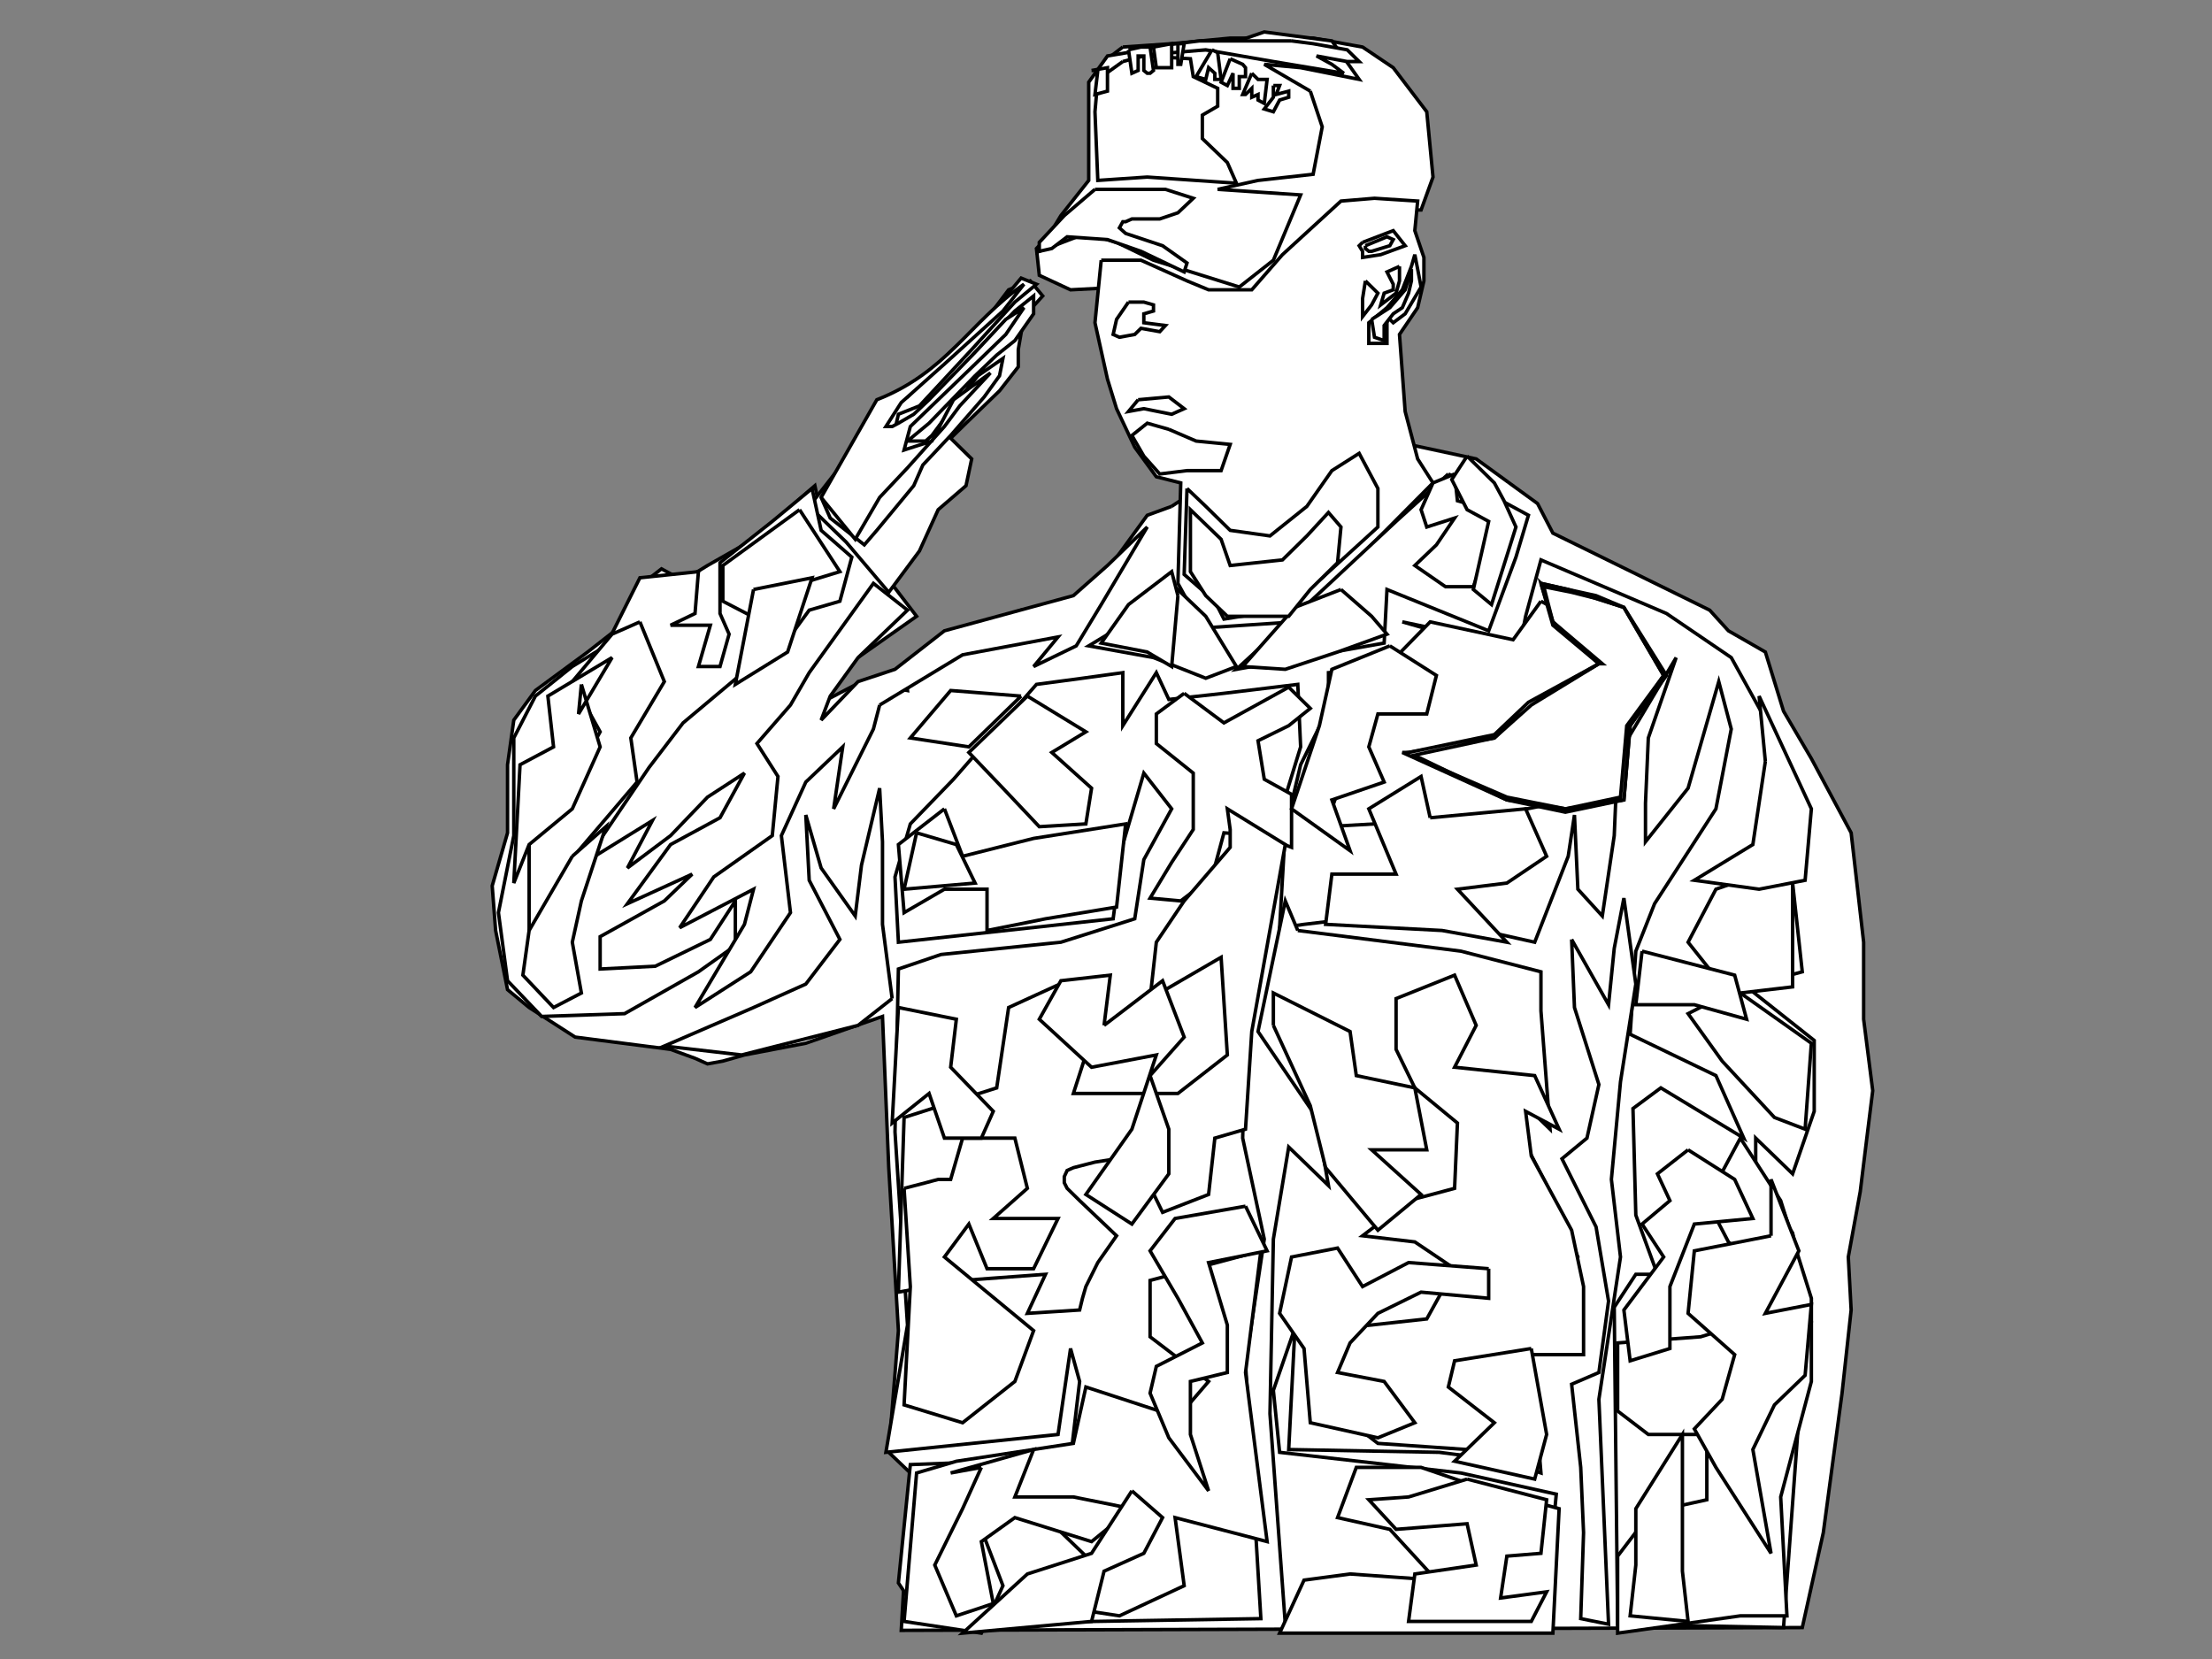 <?xml version="1.0"?><svg width="640" height="480" xmlns="http://www.w3.org/2000/svg">
 <rect width="100%" height="100%" fill="#808080" stroke="none"/>
 <title>Soldier</title>
 <g>
  <path d="m339,146.502l-7.068,2.584l-16.931,23.252l-19.561,4.198l-22.191,7.751l-11.671,7.751l0.986,7.751l-13.314,-2.584l-9.862,5.167l-6.246,6.782l8.876,-14.533l23.177,-16.309l-12.492,-16.309l-15.123,-12.918l-1.808,-8.558l-17.752,15.502l-13.314,7.589l-7.068,4.36l-6.246,-3.391l-5.424,4.198l-7.068,12.918l-8.876,6.943l-15.122,11.142l-6.246,8.558l-1.808,12.918l0,19.7l-4.438,15.34l0.986,12.918l3.452,17.116l6.246,5.167l13.314,8.558l27.615,3.552l7.068,2.584l3.616,1.615l4.438,-0.807l6.246,-1.776l17.752,-3.391l22.191,-7.751l1.808,43.76l2.794,47.151l-2.794,35.201l6.246,5.975l-2.63,45.536l260.698,-0.807l6.082,-27.451l5.424,-40.369l2.63,-24.06l-0.822,-15.34l3.452,-18.892l1.808,-14.694l1.808,-14.533l-2.63,-20.669l0,-22.283l-3.616,-31.649l-11.506,-21.476l-8.054,-13.725l-5.26,-17.116l-10.684,-6.136l-5.424,-5.975l-45.367,-22.283l-4.438,-8.558l-17.752,-12.918l-19.561,-4.198l-56.874,10.173l-11.671,7.751" id="path4034" stroke="#000000" fill-rule="nonzero" fill="#ffffff"/>
  <path d="m324.863,13.609l14.136,-0.969l16.931,-1.615l23.999,0l14.301,2.584l8.876,5.975l9.698,12.756l1.808,18.893l-3.452,9.527l-18.739,0l-15.122,8.558l-13.314,14.533l-11.671,1.776l-11.506,-3.391l-31.067,1.615l-9.041,-4.198l-0.822,-7.751l9.863,-10.334l8.876,-9.366l-1.808,-24.867l3.616,-10.334l4.438,-3.391" id="path4036" stroke="#000000" fill-rule="nonzero" fill="#ffffff"/>
  <path d="m318.617,75.292l11.506,0l13.314,5.975l6.246,2.584l12.492,0l8.876,-10.173l16.931,-15.502l9.698,-0.807l12.492,0.807l-0.822,8.558l2.63,7.751l0,6.782l-1.808,7.751l-5.26,7.751l1.644,22.283l3.616,13.725l4.438,6.943l-39.943,40.207l-26.793,1.776l-7.068,-12.918l0.822,-29.065l-7.068,-1.776l-6.246,-8.558l-5.26,-11.142l-2.63,-8.558l-3.616,-16.309l1.808,-18.085" id="path4038" stroke="#000000" fill-rule="nonzero" fill="#ffffff"/>
  <path d="m234.129,146.502l16.766,-21.476l2.794,-6.782l4.438,-3.391l12.328,-8.72l16.109,-15.34l5.26,-6.943l6.246,-2.584l3.616,4.36l-5.424,5.975l-1.644,9.527l0,5.006l-5.424,6.943l-9.698,9.365l-4.438,4.36l6.082,5.975l-1.644,7.751l-8.054,6.943l-5.424,11.949l-8.876,11.949l-12.328,-14.533l-10.684,-10.334" id="path4040" stroke="#000000" fill-rule="nonzero" fill="#ffffff"/>
  <path d="m329.302,115.66l8.876,-0.807l4.438,3.391l-3.616,1.615l-8.054,-1.615l-4.438,0.807l2.794,-3.391" id="path4044" stroke="#000000" fill-rule="nonzero" fill="#ffffff"/>
  <path d="m338.178,124.219l-6.246,-1.776l-4.438,3.552l3.452,5.975l4.603,5.167l7.89,-0.969l9.863,0l2.63,-7.589l-9.862,-0.969l-7.89,-3.391" id="path4046" stroke="#000000" fill-rule="nonzero" fill="#ffffff"/>
  <path d="m343.438,141.335l-0.822,24.867l8.876,7.751l2.63,5.167l16.109,-2.584l12.328,-9.366l16.109,-14.694l0,-11.142l-5.424,-10.173l-7.89,5.006l-7.233,10.334l-10.684,8.558l-11.506,-1.615l-7.068,-6.943l-5.424,-5.167" id="path4050" stroke="#000000" fill-rule="nonzero" fill="#ffffff"/>
  <path d="m394.23,70.125l8.876,-3.391l3.452,4.36l-7.068,2.584l-5.26,0.807l0,-1.776l-0.986,-1.615l0.986,-0.969" id="path4052" stroke="#000000" fill-rule="nonzero" fill="#ffffff"/>
  <path d="m404.914,77.068l0,4.198l-0.986,3.552l-4.438,3.391l0.986,-3.391l2.63,-0.969l0,-1.615l-1.808,-3.552l3.616,-1.615" id="path4054" stroke="#000000" fill-rule="nonzero" fill="#ffffff"/>
  <path d="m395.051,81.266l3.616,3.552l-1.808,3.391l-2.63,3.391l0,-5.167l0.822,-5.167" id="path4056" stroke="#000000" fill-rule="nonzero" fill="#ffffff"/>
  <path d="m408.366,77.068l-2.63,6.782l-4.438,5.167l-5.26,4.36l0,5.975l5.26,0l0,-7.751l1.808,1.776l3.452,-2.584l4.602,-7.751l-0.986,-5.167l-0.822,-4.198l-0.986,3.391" id="path4058" stroke="#000000" fill-rule="nonzero" fill="#ffffff"/>
  <path d="m240.21,139.72l14.301,-19.861l8.054,-5.006l21.369,-20.669l11.506,-13.725l4.438,1.776l-6.246,5.167l-12.493,13.725l-15.122,16.309l-6.082,2.422l-0.986,4.36l8.054,-5.975l15.122,-16.309l11.506,-11.949l5.424,-4.36l0,5.167l-5.424,7.751l-5.26,4.198l-6.246,5.975l-13.314,13.725l-6.246,5.167l5.26,0l1.808,-1.615l7.068,-9.527l6.246,-7.751l7.232,-5.006l-0.986,5.006l-4.438,6.136l-9.698,11.142l-8.054,8.558l-2.63,5.975l-10.684,12.918l-3.616,4.198l-9.862,-7.751l-2.63,-5.975l2.63,-4.198" id="path4060" stroke="#000000" fill-rule="nonzero" fill="#ffffff"/>
  <path d="m313.193,196.236l-13.314,1.776l-23.999,27.451l-12.492,12.918l-4.438,15.34l0.986,18.893l62.134,-6.782l2.794,-21.476l6.082,-20.669l8.054,10.334l-8.054,14.694l-2.63,17.116l-21.369,6.782l-34.683,3.552l-12.328,4.198l-0.986,47.151l3.616,55.87l-6.246,36.816l49.806,-5.167l3.616,-24.867l2.63,9.527l-2.63,22.284l-46.354,1.776l-3.452,34.233l7.89,11.949l96.981,-1.615l-4.438,-73.794l5.424,-36.009l-6.246,-29.227l0.822,-32.618l8.054,-54.901l7.89,-25.674l-0.822,-18.085l-21.369,2.584l-15.944,1.776l-3.616,-7.751l-9.698,15.34l0,-15.34l-11.671,1.615" id="path4062" stroke="#000000" fill-rule="nonzero" fill="#ffffff"/>
  <path d="m337.192,167.171l-12.328,13.725l-9.863,5.975l18.739,3.391l15.122,5.975l8.876,-3.391l-8.876,-14.533l-11.671,-11.142" id="path4064" stroke="#000000" fill-rule="nonzero" fill="#ffffff"/>
  <path d="m419.05,137.137l-15.122,13.725l-23.012,21.476l-23.177,21.315l42.737,-7.589l0.822,-15.502l29.423,11.949l7.89,-21.315l3.616,-12.111l-14.301,-7.751l-8.876,-4.198" id="path4066" stroke="#000000" fill-rule="nonzero" fill="#ffffff"/>
  <path d="m411.982,181.704l-2.63,11.142l-24.985,1.776l0,10.334l-8.054,16.309l-4.438,18.731l-1.644,28.419l7.068,-0.969l28.437,-3.391l38.299,8.558l9.698,-24.867l1.808,-11.949l0.986,21.476l7.068,7.751l3.452,-23.252l0.986,-23.091l16.931,-28.419l-8.054,23.252l-0.822,18.893l0,11.142l12.328,-15.502l8.876,-30.842l3.616,13.725l-4.438,23.091l-17.752,27.451l-5.424,13.725l-1.644,24.06l24.821,11.949l8.054,18.085l-23.999,-14.533l-8.054,5.975l0.822,30.842l6.246,17.116l-6.246,0l-6.246,9.527l0.986,91.717l47.997,0.969l4.438,-60.876l3.616,-27.612l-5.424,-25.674l-10.684,-15.502l0,-11.949l10.684,10.334l6.246,-18.085l0,-20.507l-19.561,-15.502l16.109,-4.36l-2.794,-25.674l-4.438,-41.176l-13.314,-24.06l-18.739,-12.757l-36.327,-15.502l-4.438,16.309l-2.794,14.533l-15.944,-9.366l-16.931,-3.552l6.246,1.776" id="path4068" stroke="#000000" fill-rule="nonzero" fill="#ffffff"/>
  <path d="m375.491,269.223l47.176,5.975l23.177,5.975l0,11.303l2.63,34.233l-10.684,-10.334l3.616,14.694l7.068,13.725l8.054,18.892l-5.424,26.482l-9.698,-2.584l2.63,36.17l-27.615,-3.552l-43.559,-0.807l1.808,-35.201l-6.246,18.085l1.808,17.924l52.436,5.975l27.615,6.136l-3.616,37.623l-74.791,0l-4.438,-60.876l0.986,-50.542l4.438,-26.643l11.506,11.142l-3.452,-19.7l-16.931,-24.867l7.89,-37.785l3.616,8.558" id="path4070" stroke="#000000" fill-rule="nonzero" fill="#ffffff"/>
  <path d="m234.95,141.335l2.63,12.111l8.876,7.751l-3.452,12.756l-8.876,2.584l-6.246,8.558l-8.876,6.136l-21.369,17.924l-9.862,12.918l-18.574,27.451l19.561,-12.111l-7.232,13.725l12.492,-9.366l10.684,-11.142l10.684,-6.943l-7.068,12.918l-14.301,7.751l-12.492,17.116l18.739,-8.558l-8.054,7.751l-18.574,10.334l0,9.366l15.944,-0.807l15.944,-7.751l7.232,-11.142l0,12.918l-10.684,7.589l-21.369,12.111l-23.999,0.807l-9.862,-10.334l-2.63,-19.7l4.438,-22.283l0,-28.258l6.246,-12.111l10.684,-8.558l9.698,-5.975l9.862,-19.7l16.931,-1.776l-0.986,12.111l-7.068,3.391l11.506,0l-3.452,11.949l6.246,0l2.63,-9.366l-2.63,-5.975l0,-14.694l15.122,-11.949l11.506,-9.527" id="path4072" stroke="#000000" fill-rule="nonzero" fill="#ffffff"/>
  <path d="m379.107,26.365l-13.314,-7.751l10.52,0.969l16.931,3.391l-7.89,-11.142l-19.561,-2.584l-15.122,5.167l-19.725,0l-10.52,1.776l-5.424,7.589l0,28.42l-8.054,10.173l-6.246,10.334l13.479,-5.167l8.876,2.584l10.684,5.167l24.821,7.751l9.862,-7.751l7.89,-18.893l-23.999,-1.615l11.671,-2.584l15.944,-1.776l2.63,-13.725l-3.452,-10.334" id="path4074" stroke="#000000" fill-rule="nonzero" fill="#ffffff"/>
  <path d="m316.809,54.785l-8.876,7.589l-7.232,7.751l0,2.584l3.616,-0.807l4.438,-3.391l11.671,0.807l9.698,3.391l12.492,5.975l0.822,-2.584l-7.068,-5.006l-10.684,-3.552l-1.808,-1.615l0.986,-1.776l0.822,0l1.808,-0.807l8.054,0l5.26,-1.776l4.438,-4.198l-8.054,-2.584l-20.383,0" id="path4076" stroke="#000000" fill-rule="nonzero" fill="#ffffff"/>
  <path d="m373.683,11.832l-26.629,0l-14.301,1.776l-4.438,2.584l20.547,-1.776l19.561,3.391l20.383,3.391l-3.452,-2.584l-4.438,-2.422l8.876,1.615l3.452,0l-3.452,-3.391l-9.862,-1.776l-6.246,-0.807" id="path4078" stroke="#000000" fill-rule="nonzero" fill="#ffffff"/>
  <path d="m324.863,17.807l-7.233,5.167l-0.822,9.365l0.822,19.861l14.301,-0.969l25.807,1.776l-2.63,-5.975l-7.232,-6.943l0,-6.782l4.438,-2.584l0,-5.167l-7.068,-3.391l-0.822,-5.167l-13.479,-0.807l-6.082,1.615" id="path4080" stroke="#000000" fill-rule="nonzero" fill="#ffffff"/>
  <path d="m387.983,170.562l-13.314,5.167l-15.122,17.116l12.328,0.807l15.122,-5.006l14.301,-5.167l-4.438,-5.167l-8.876,-7.751" id="path4082" stroke="#000000" fill-rule="nonzero" fill="#ffffff"/>
  <path d="m340.808,172.338l-1.808,20.507l-7.068,-4.198l-13.314,-2.584l7.89,-11.142l12.493,-9.527l1.808,6.943" id="path4084" stroke="#000000" fill-rule="nonzero" fill="#ffffff"/>
  <path d="m420.858,137.137l-6.246,2.584l-3.452,7.751l1.644,5.006l8.054,-2.584l-5.26,7.751l-6.246,5.975l8.876,6.136l8.054,0l4.438,-12.111l0,-10.173l-9.041,-2.584l-0.822,-7.751" id="path4086" stroke="#000000" fill-rule="nonzero" fill="#ffffff"/>
  <path d="m424.475,131.969l-4.438,6.782l4.438,8.72l6.246,3.391l-4.438,19.7l5.26,4.36l7.068,-22.445l-3.452,-7.589l-2.794,-5.167l-7.89,-7.751" id="path4088" stroke="#000000" fill-rule="nonzero" fill="#ffffff"/>
  <path d="m342.616,200.596l11.506,8.558l18.739,-10.334l6.246,6.136l-6.246,5.006l-8.876,4.36l1.808,11.142l7.89,4.36l0,15.34l-8.876,-3.391l-10.684,-0.807l-3.452,12.756l-9.041,6.943l-8.876,-0.807l6.246,-10.334l6.246,-9.527l0,-16.309l-10.684,-8.558l0,-8.558l8.054,-5.975" id="path4090" stroke="#000000" fill-rule="nonzero" fill="#ffffff"/>
  <path d="m315.823,20.391l4.602,-0.807l0,6.782l-3.616,0.969l0.822,-6.943l-1.808,0" id="path4092" stroke="#000000" fill-rule="nonzero" fill="#ffffff"/>
  <path d="m326.507,14.416l0.986,6.782l1.808,-0.807l0,-4.198l1.644,0l0,4.198l0.986,0.807l0.822,0l0.986,-0.807l-0.986,-6.782l-2.63,0l-3.616,0.807" id="path4094" stroke="#000000" fill-rule="nonzero" fill="#ffffff"/>
  <path d="m333.74,13.609l0.822,5.975l4.438,0l0,-6.943l-5.26,0.969" id="path4096" stroke="#000000" fill-rule="nonzero" fill="#ffffff"/>
  <path d="m340.808,12.64l0,5.975l0.822,0l0.986,-5.975l-1.808,0" id="path4098" stroke="#000000" fill-rule="nonzero" fill="#ffffff"/>
  <path d="m350.67,14.416l-4.603,7.751l2.794,0.807l0.822,-3.391l1.808,1.615l0,1.776l1.808,0l-0.986,-7.751l-1.644,-0.807" id="path4100" stroke="#000000" fill-rule="nonzero" fill="#ffffff"/>
  <path d="m355.93,17l-2.63,6.782l1.808,0.969l1.644,-3.552l0,4.36l1.808,0l0,-3.391l1.808,0l0,-2.584l-0.822,-0.969l-3.616,-1.615" id="path4102" stroke="#000000" fill-rule="nonzero" fill="#ffffff"/>
  <path d="m362.177,21.198l-2.63,6.136l0.822,0l1.808,-1.776l0,2.584l1.808,-0.807l0,1.615l1.808,0.969l0.822,-6.943l-2.63,0l-1.808,-1.776" id="path4104" stroke="#000000" fill-rule="nonzero" fill="#ffffff"/>
  <path d="m368.423,24.75l0,3.391l-2.63,3.391l2.63,0.807l1.808,-3.391l2.63,-0.807l0,-1.776l-3.616,0.969l0.986,-2.584l-1.808,0" id="path4106" stroke="#000000" fill-rule="nonzero" fill="#ffffff"/>
  <path d="m344.424,152.477l0,12.918l4.438,6.943l6.246,5.975l17.752,0l6.246,-7.751l7.89,-7.751l0.986,-10.334l-3.616,-4.198l-6.246,6.782l-7.068,6.943l-15.122,1.615l-2.63,-7.589l-8.876,-8.558l0,5.006" id="path4108" stroke="#000000" fill-rule="nonzero" fill="#ffffff"/>
  <path d="m326.507,87.402l-3.452,5.006l-0.986,4.36l1.808,0.807l4.438,-0.807l1.808,-1.776l5.424,0.969l1.644,-1.776l-6.246,-0.807l0,-2.584l2.794,-0.807l0,-1.776l-2.794,-0.807l-4.438,0" id="path4112" stroke="#000000" fill-rule="nonzero" fill="#ffffff"/>
  <path d="m395.051,71.094l6.246,-2.584l1.808,0.807l-0.986,1.776l-5.26,1.615l-0.822,0l-0.986,-0.807l0,-0.807" id="path4114" stroke="#000000" fill-rule="nonzero" fill="#ffffff"/>
  <path d="m396.86,92.408l0.822,5.167l2.794,0.969l0,-4.36l2.63,-3.391l2.63,-1.776l1.808,-4.198l0.822,-3.552l0,-3.391l-1.808,5.975l-4.438,5.167l-5.26,3.391" id="path4116" stroke="#000000" fill-rule="nonzero" fill="#ffffff"/>
  <path d="m445.843,173.953l23.999,12.918l-7.232,11.142l-21.204,10.334l-3.616,9.366l8.054,15.502l-16.931,3.391l-45.367,2.584l15.122,-43.76l15.122,-15.502l23.999,5.167l8.054,-11.142" id="path4118" stroke="#000000" fill-rule="nonzero" fill="#ffffff"/>
  <path d="m402.12,186.871l13.479,8.558l-2.794,11.142l-14.136,0l-2.63,9.527l4.438,10.173l-15.122,5.167l5.26,14.694l-16.931,-12.111l8.054,-24.06l3.616,-16.309l16.766,-6.782" id="path4120" stroke="#000000" fill-rule="nonzero" fill="#ffffff"/>
  <path d="m445.843,168.786l7.89,1.776l16.109,5.167l11.506,19.7l-9.698,14.533l-1.808,21.476l-16.931,2.584l-16.931,-2.584l-28.437,-13.725l24.821,-4.198l10.684,-10.334l19.561,-11.142l-13.314,-12.111l-3.452,-11.142" id="path4122" stroke="#000000" fill-rule="nonzero" fill="#ffffff"/>
  <path d="m445.843,168.786l3.452,12.111l13.314,11.142l-20.383,11.142l-9.862,9.366l-24.821,5.167l-1.808,0l30.245,13.725l16.931,3.552l16.931,-3.552l1.808,-21.476l10.52,-14.533l-12.328,-19.7l-8.054,-3.391l-8.054,-1.776l-7.89,-1.776l0,0zm3.452,11.142l-2.63,-10.173l8.054,1.615l7.068,1.776l8.054,2.584l11.506,19.7l-10.684,14.533l-1.808,20.669l-15.944,3.391l-16.931,-3.391l-27.615,-11.949l23.999,-5.167l10.684,-9.527l19.561,-11.949l0.986,0l-14.301,-12.111" id="path4124" stroke="#000000" fill-rule="nonzero" fill="#ffffff"/>
  <path d="m273.25,234.021l5.26,13.725l20.547,-5.167l26.629,-4.198l-2.63,24.06l-20.547,3.391l-16.931,3.391l0,-11.949l-12.328,0l-11.671,6.782l-1.644,-19.7l13.314,-10.334" id="path4126" stroke="#000000" fill-rule="nonzero" fill="#ffffff"/>
  <path d="m355.108,246.132l-12.492,14.533l-8.054,11.949l-1.808,16.309l20.547,-11.949l1.808,28.258l-14.301,11.142l-30.245,0l5.26,-16.309l-7.068,-16.309l-16.931,7.751l-3.452,23.252l-26.793,8.558l-1.644,50.541l18.574,-3.391l23.999,-1.776l-5.26,11.303l15.122,-0.969l0.822,-3.391l0.986,-3.391l3.452,-6.943l5.424,-7.751l-10.684,-10.173l-3.616,-3.552l-0.822,-1.615l0,-1.776l0.822,-1.776l1.808,-0.807l6.246,-1.615l6.246,-0.969l6.246,0.969l7.068,14.533l13.314,-5.167l1.808,-16.309l8.876,-2.584l1.808,-28.258l9.698,-54.094l-16.766,-10.334l0.822,5.975l0,5.167l-0.822,0.969" id="path4128" stroke="#000000" fill-rule="nonzero" fill="#ffffff"/>
  <path d="m364.807,361.909l-32.053,8.558l0,16.309l16.931,12.918l-8.876,10.334l-26.629,-8.72l-3.616,16.309l-33.861,5.167l-11.506,3.391l-3.616,42.952l22.355,3.391l6.246,-13.725l-6.246,-16.309l13.314,-8.558l16.931,16.309l-13.479,13.725l23.177,3.552l18.739,-8.72l-2.63,-19.7l26.629,6.943l-6.246,-48.927l4.438,-35.201" id="path4130" stroke="#000000" fill-rule="nonzero" fill="#ffffff"/>
  <path d="m518.661,249.523l-22.191,7.751l-8.054,15.34l11.671,14.694l-11.671,5.975l9.862,13.725l15.123,16.309l8.876,3.391l1.808,-24.867l-20.547,-14.533l15.122,-1.776l0,-36.009" id="path4132" stroke="#000000" fill-rule="nonzero" fill="#ffffff"/>
  <path d="m381.737,385l31.067,-3.391l8.054,-14.533l-11.506,-7.751l-15.122,-1.776l13.314,-10.173l13.314,-3.552l0.822,-18.893l-12.328,-10.173l-5.424,-11.142l0,-14.694l16.931,-6.782l6.246,14.533l-6.246,12.111l23.177,2.422l7.068,15.502l-9.698,-5.167l1.644,12.918l11.671,21.476l3.452,16.309l0,19.7l-15.123,0l2.794,34.233l-21.369,-6.782l-25.807,-1.776l-18.739,-14.533l1.808,-18.085" id="path4134" stroke="#000000" fill-rule="nonzero" fill="#ffffff"/>
  <path d="m426.283,429.728l-15.122,-5.167l-18.739,0l-5.424,14.533l15.122,3.391l13.479,14.694l-24.985,-1.776l-13.314,1.776l-7.068,15.34l79.064,0l1.808,-36.009l-24.821,-6.782" id="path4136" stroke="#000000" fill-rule="nonzero" fill="#ffffff"/>
  <path d="m508.963,367.076l0,14.533l-16.931,5.167l-23.999,1.776l0,19.7l8.876,6.782l16.931,0l0,18.893l-16.109,3.552l-9.698,12.757l0,22.283l35.505,-5.006l13.479,0l-1.808,-34.394l8.876,-33.425l0,-24.06l-8.876,-28.258l-11.671,-18.085l-9.698,18.085l6.246,11.949l8.876,7.751" id="path4138" stroke="#000000" fill-rule="nonzero" fill="#ffffff"/>
  <path d="m413.79,236.605l27.615,-2.584l6.082,13.725l-11.506,7.751l-14.301,1.776l14.301,15.34l-18.739,-3.391l-33.697,-1.776l1.808,-14.533l18.574,0l-7.89,-18.893l15.122,-9.365l2.63,11.949" id="path4140" stroke="#000000" fill-rule="nonzero" fill="#ffffff"/>
  <path d="m368.423,296.673l0,-9.366l22.191,11.142l1.808,12.757l16.931,3.552l3.452,17.924l-15.944,0l14.301,12.918l-12.492,10.334l-15.122,-18.085l-4.438,-17.924l-10.684,-23.252" id="path4142" stroke="#000000" fill-rule="nonzero" fill="#ffffff"/>
  <path d="m430.721,367.076l-23.177,-1.776l-13.314,6.943l-7.233,-11.142l-13.314,2.584l-3.452,16.309l7.068,10.173l1.808,21.476l19.561,4.36l10.684,-4.36l-8.876,-11.949l-13.479,-2.584l3.616,-8.558l8.054,-8.558l12.492,-6.136l19.561,1.776l0,-8.558" id="path4144" stroke="#000000" fill-rule="nonzero" fill="#ffffff"/>
  <path d="m443.049,390.167l-22.191,3.552l-1.808,7.589l13.314,10.334l-11.506,11.142l23.177,5.167l3.452,-12.918l-4.438,-24.867" id="path4146" stroke="#000000" fill-rule="nonzero" fill="#ffffff"/>
  <path d="m424.475,427.952l-16.931,5.167l-11.506,0.807l7.89,8.558l20.547,-1.615l2.63,11.949l-17.752,2.583l-1.808,13.725l35.505,0l4.438,-8.558l-13.314,1.776l1.808,-12.111l9.863,-0.807l1.644,-15.502l-23.012,-5.975" id="path4148" stroke="#000000" fill-rule="nonzero" fill="#ffffff"/>
  <path d="m261.579,343.824l6.246,-1.615l3.616,-0.969l3.616,0l3.452,-11.949l15.123,0l3.616,14.533l-9.862,8.72l18.739,0l-7.068,14.533l-13.479,0l-5.26,-12.918l-7.068,9.527l25.807,21.315l-5.424,14.694l-15.123,11.949l-16.931,-5.167l1.808,-34.233l-1.808,-28.419" id="path4150" stroke="#000000" fill-rule="nonzero" fill="#ffffff"/>
  <path d="m283.934,424.561l-5.424,11.949l-8.054,16.309l6.246,14.694l10.684,-3.552l-3.452,-17.924l9.698,-6.943l22.191,6.943l11.671,-9.527l-16.931,-3.391l-16.931,0l5.424,-13.725l-23.999,6.782l8.876,-1.615" id="path4152" stroke="#000000" fill-rule="nonzero" fill="#ffffff"/>
  <path d="m297.248,201.403l16.931,10.334l-9.862,5.975l11.506,10.334l-1.644,10.334l-13.479,0.807l-10.52,-11.142l-9.862,-10.334l16.931,-16.309" id="path4154" stroke="#000000" fill-rule="nonzero" fill="#ffffff"/>
  <path d="m319.439,296.673l16.931,-12.918l6.246,16.309l-9.863,11.142l5.424,15.502l0,12.918l-10.684,14.533l-13.314,-8.558l13.314,-18.892l7.068,-21.476l-18.739,3.552l-15.123,-13.887l6.246,-11.142l14.301,-1.615l-1.808,14.533" id="path4156" stroke="#000000" fill-rule="nonzero" fill="#ffffff"/>
  <path d="m360.368,348.991l-20.382,3.552l-7.233,9.366l8.054,13.725l7.068,12.918l-13.314,6.782l-1.808,7.751l5.424,12.918l11.506,15.34l-5.26,-16.309l0,-15.34l10.684,-2.584l0,-13.725l-5.424,-18.085l16.931,-3.391l-6.246,-12.918" id="path4158" stroke="#000000" fill-rule="nonzero" fill="#ffffff"/>
  <path d="m259.935,291.506l16.766,3.391l-1.644,13.887l12.328,12.757l-3.452,7.751l-10.684,0l-4.438,-12.918l-10.684,8.558l1.808,-33.425" id="path4160" stroke="#000000" fill-rule="nonzero" fill="#ffffff"/>
  <path d="m327.493,431.343l-11.671,18.085l-18.574,5.974l-18.739,17.116l37.313,-3.391l3.616,-14.533l11.506,-5.167l5.424,-10.334l-8.876,-7.751" id="path4162" stroke="#000000" fill-rule="nonzero" fill="#ffffff"/>
  <path d="m512.415,357.549l-22.191,4.36l-1.808,18.085l13.479,11.949l-3.616,12.918l-8.054,8.558l6.246,11.142l15.944,24.867l-5.26,-30.034l6.246,-12.918l8.876,-8.558l1.808,-20.507l-13.314,2.584l9.698,-18.085l-8.054,-20.669l0,16.309" id="path4164" stroke="#000000" fill-rule="nonzero" fill="#ffffff"/>
  <path d="m510.771,220.296l-3.616,24.06l-16.931,10.334l18.739,2.584l13.314,-2.584l1.808,-20.669l-15.122,-32.618l1.808,18.893" id="path4166" stroke="#000000" fill-rule="nonzero" fill="#ffffff"/>
  <path d="m488.416,332.682l-8.876,6.943l3.616,7.751l-8.054,6.782l6.246,9.527l-11.506,15.34l1.808,14.694l11.506,-3.552l0,-17.924l7.068,-18.085l16.931,-1.615l-5.26,-11.303l-13.479,-8.558" id="path4168" stroke="#000000" fill-rule="nonzero" fill="#ffffff"/>
  <path d="m475.102,275.197l26.793,6.943l3.452,12.756l-15.122,-4.198l-16.931,0l1.808,-15.502" id="path4170" stroke="#000000" fill-rule="nonzero" fill="#ffffff"/>
  <path d="m486.773,431.343l0,23.252l1.644,14.533l-16.766,-1.615l1.644,-14.694l0,-16.309l13.479,-21.476l0,16.309" id="path4172" stroke="#000000" fill-rule="nonzero" fill="#ffffff"/>
  <path d="m265.195,240.965l11.506,3.391l5.424,11.142l-20.547,1.776l3.616,-16.309" id="path4174" stroke="#000000" fill-rule="nonzero" fill="#ffffff"/>
  <path d="m295.44,201.403l-20.382,-1.615l-11.671,13.725l16.931,2.584l15.122,-14.694" id="path4176" stroke="#000000" fill-rule="nonzero" fill="#ffffff"/>
  <path d="m231.334,147.471l-22.191,16.147l0,10.334l11.506,5.975l5.424,-9.366l16.931,-5.167l-11.671,-17.924" id="path4178" stroke="#000000" fill-rule="nonzero" fill="#ffffff"/>
  <path d="m185.145,179.927l7.068,17.278l-9.698,16.309l1.808,12.756l-16.931,19.861l-14.301,24.867l0,-26.643l10.684,-14.533l9.862,-18.085l-8.054,-14.533l11.506,-13.725l8.054,-3.552" id="path4180" stroke="#000000" fill-rule="nonzero" fill="#ffffff"/>
  <path d="m165.584,247.747l-12.492,21.476l-1.808,12.918l8.876,9.366l8.054,-4.198l-2.63,-14.694l2.63,-11.949l7.068,-21.476l-9.698,8.558" id="path4182" stroke="#000000" fill-rule="nonzero" fill="#ffffff"/>
  <path d="m168.214,198.012l5.424,18.085l-8.054,17.924l-12.492,10.334l-4.438,11.142l1.808,-34.233l9.698,-5.167l-1.644,-14.694l18.574,-11.142l-9.698,16.309l0.822,-8.558" id="path4184" stroke="#000000" fill-rule="nonzero" fill="#ffffff"/>
  <path d="m218.02,170.562l-5.26,27.451l15.122,-9.365l7.068,-21.476l-16.931,3.391" id="path4186" stroke="#000000" fill-rule="nonzero" fill="#ffffff"/>
  <path d="m237.58,143.919l16.109,-28.258c20.273,-7.926 26.779,-22.399 42.573,-33.425l-6.082,7.751l-16.931,15.34l-12.492,11.142l-4.438,6.943l1.808,0l1.808,-0.969l4.438,-2.584l4.438,-4.198l13.314,-13.725l8.876,-9.527l5.26,-3.391l-5.26,7.751l-10.684,10.334l-16.931,16.309l-1.808,6.782l8.054,-2.584l6.246,-11.949l10.684,-7.751l-8.876,9.527l-4.438,5.975l-10.684,11.949l-8.054,8.558l-7.068,12.111l-9.863,-12.111" id="path4188" stroke="#000000" fill-rule="nonzero" fill="#ffffff"/>
  <path d="m258.127,288.923l-2.794,-21.476l0,-23.898l-0.822,-15.502l-5.26,22.283l-1.808,14.694l-9.863,-13.887l-4.438,-15.34l0.986,18.893l8.876,17.116l-9.862,12.918l-15.122,6.782l-25.807,11.142l22.355,2.584l33.697,-8.558l9.863,-7.751" id="path4200" stroke="#000000" fill-rule="nonzero" fill="#ffffff"/>
  <path d="m454.72,271.806l10.684,18.892l1.644,-16.309l2.794,-14.533l3.452,24.867l-4.438,28.258l-2.63,28.258l2.63,22.445l-6.246,41.176l2.794,65.074l-8.054,-1.615l0.822,-24.867l-0.822,-18.893l-2.63,-24.06l7.89,-3.391l2.794,-20.669l-3.616,-21.476l-9.863,-19.7l7.233,-5.975l3.452,-15.502l-7.068,-22.283l-0.822,-19.7" id="path4202" stroke="#000000" fill-rule="nonzero" fill="#ffffff"/>
  <path d="m254.511,203.987l23.999,-14.533l27.615,-5.167l-7.068,8.558l12.328,-5.975l7.233,-11.949l13.314,-22.445l-11.506,11.142l-9.862,8.72l-37.313,10.173l-14.301,11.142l-10.684,3.552l-10.684,11.142l2.63,-6.943l8.054,-11.142l14.301,-13.725l-9.862,-7.751l-18.574,25.836l-5.424,9.366l-9.698,11.142l6.082,9.527l-1.644,17.116l-16.931,11.949l-9.862,14.694l21.369,-11.142l-2.63,10.173l-14.301,24.06l16.109,-10.334l11.506,-17.116l-2.63,-22.283l7.068,-15.502l10.684,-10.173l-2.63,17.924l11.506,-23.091l1.808,-6.943" id="path4204" stroke="#000000" fill-rule="nonzero" fill="#ffffff"/>
  <title>Layer 1</title>
 </g>
</svg>